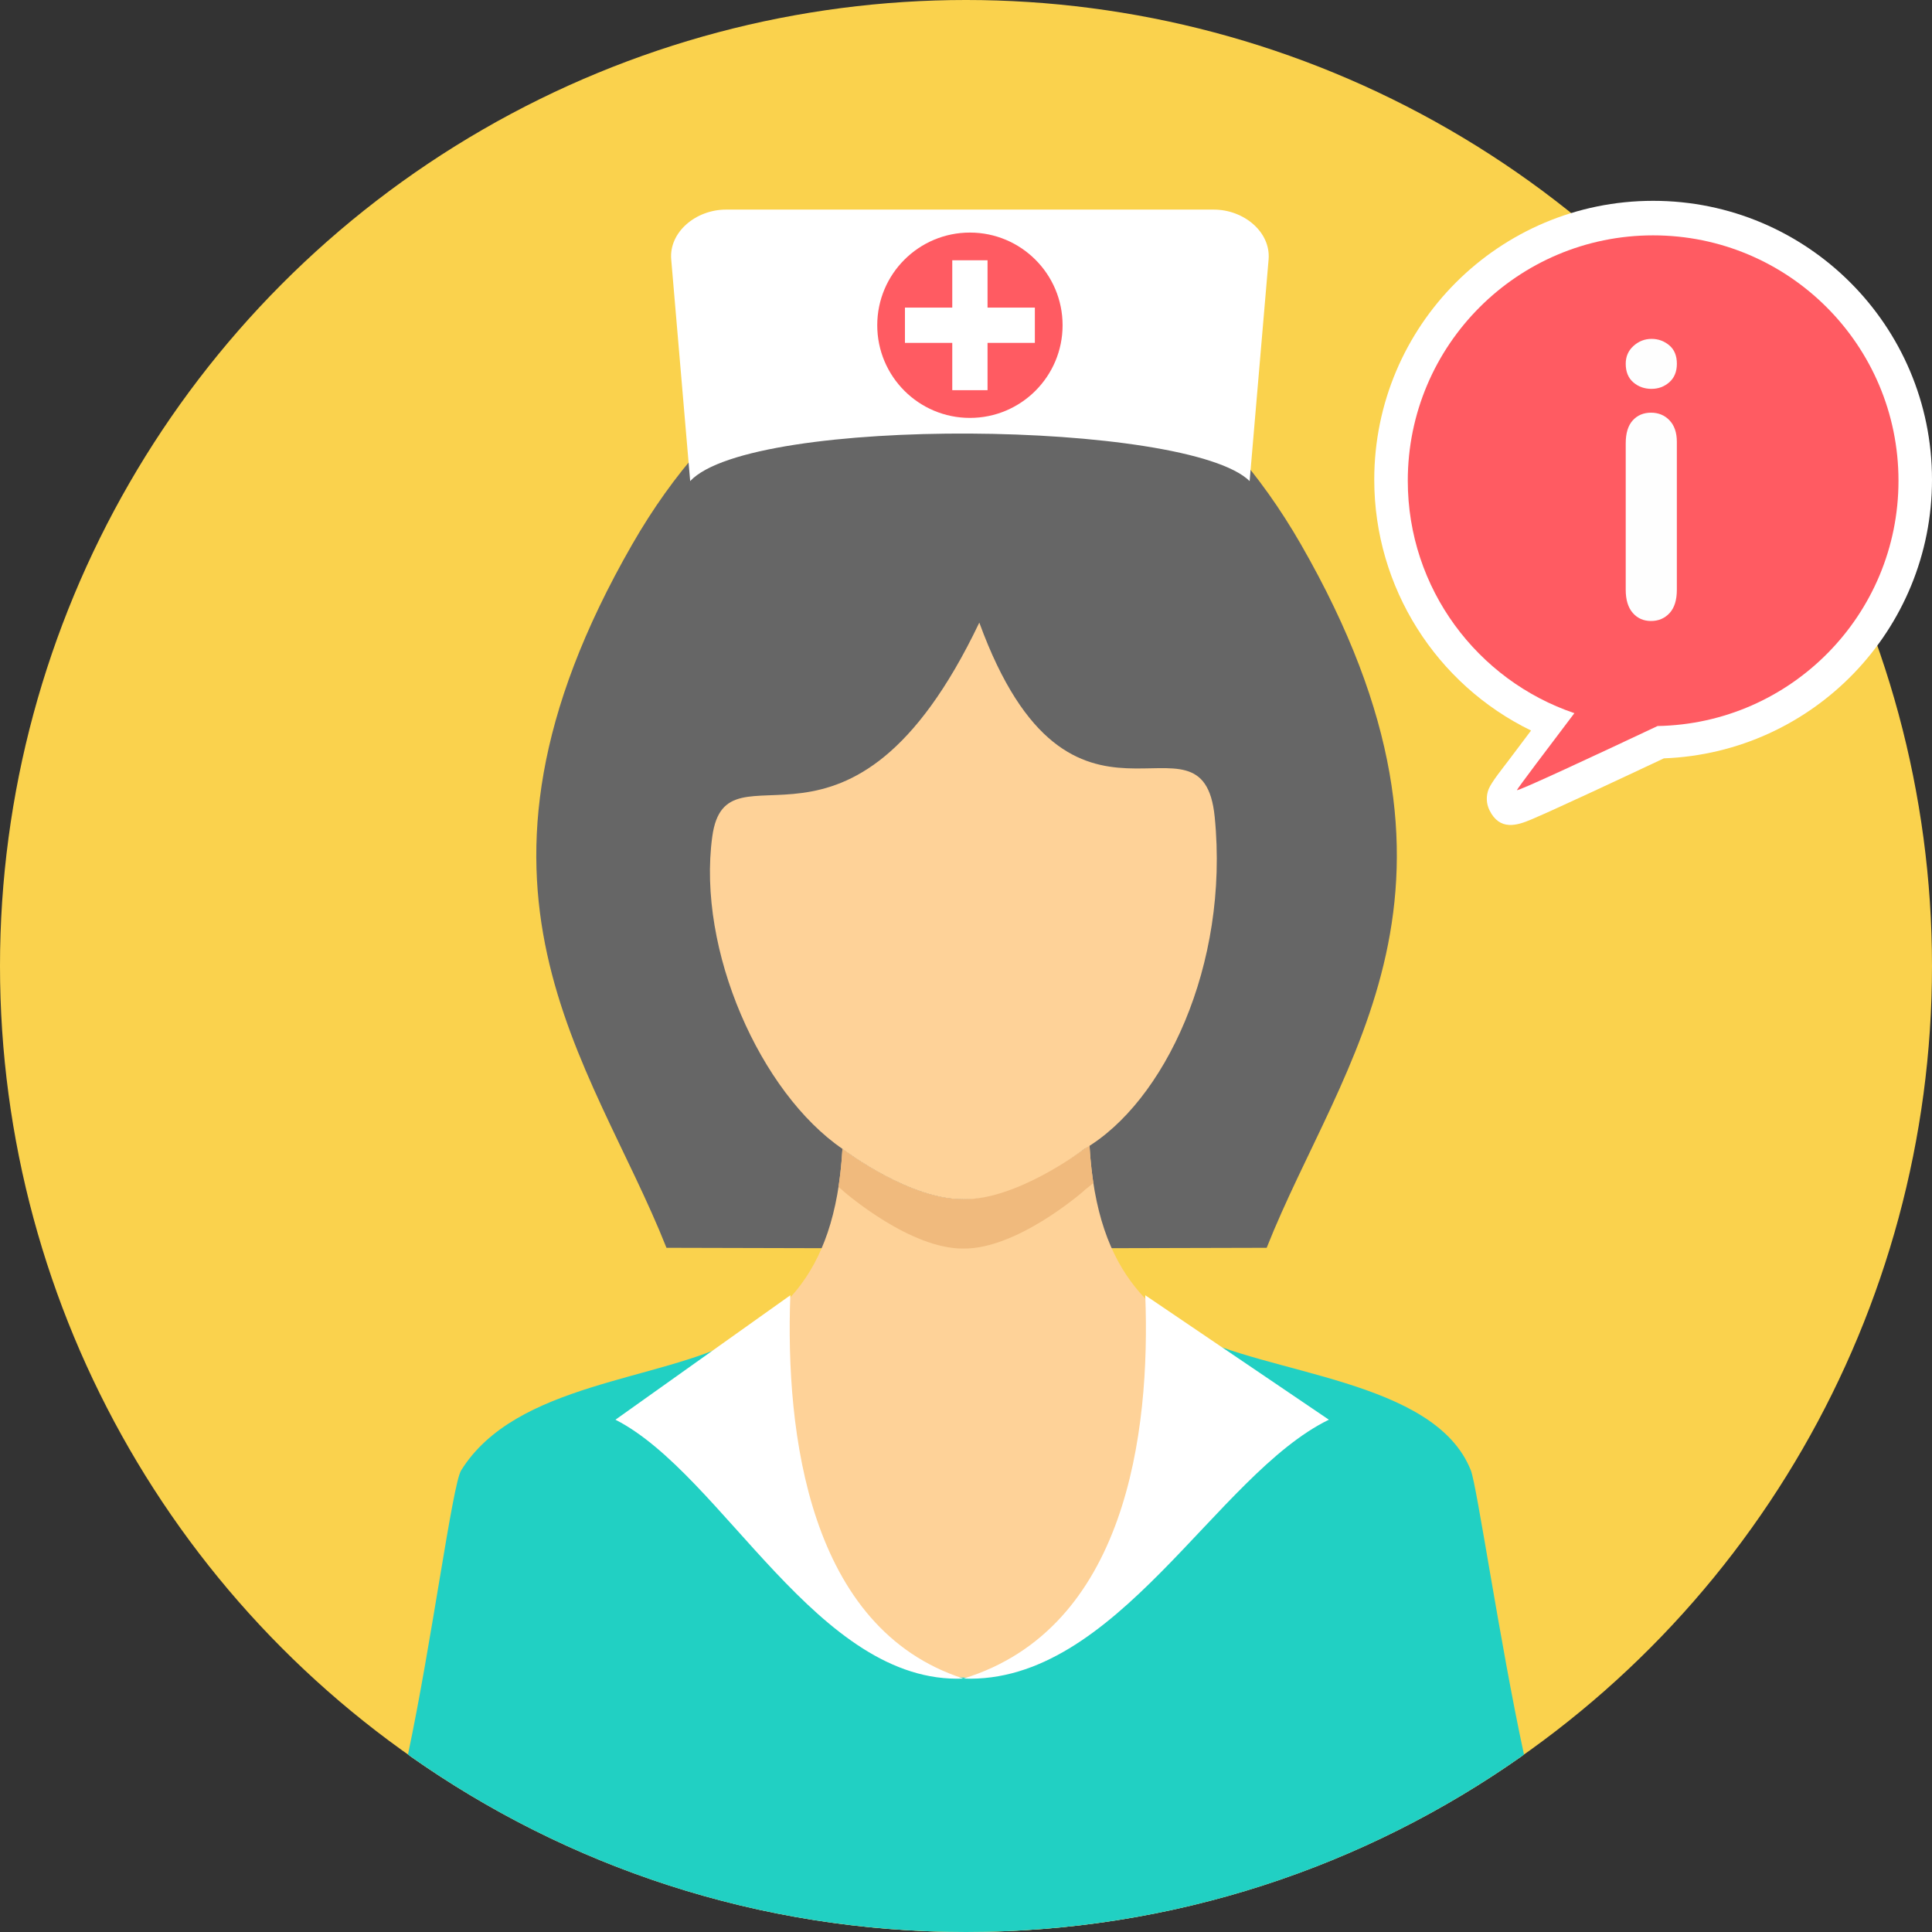 <?xml version="1.0" encoding="iso-8859-1"?>
<!-- Generator: Adobe Illustrator 19.0.0, SVG Export Plug-In . SVG Version: 6.00 Build 0)  -->
<svg version="1.1" id="Layer_1" xmlns="http://www.w3.org/2000/svg" xmlns:xlink="http://www.w3.org/1999/xlink" x="0px" y="0px"
	 viewBox="0 0 512 512" style="enable-background:new 0 0 512 512;" xml:space="preserve">
<rect x="0" y="0" width="512" height="512" fill="#333333" stroke="none"/>
<circle style="fill:#FAD24D;" cx="256" cy="256" r="256"/>
<path style="fill:#666666;" d="M176.622,330.681c-19.823-50.012-61.462-95.271-9.066-186.437
	c21.579-37.546,54.543-62.307,88.597-53.924c34.049-8.383,67.014,16.378,88.593,53.924c52.396,91.165,10.757,136.425-9.066,186.437
	l-79.526,0.199l-79.526-0.199H176.622z"/>
<path style="fill:#FED298;" d="M122.208,408.862c-2.25,3.63-7.542,31.93-13.611,56.456C150.271,494.721,201.12,512,256.005,512
	s105.728-17.279,147.408-46.687c-6.069-24.526-11.367-52.82-13.616-56.451c-38.188-61.661-97.049-34.742-101.064-105.303
	c0,0-18.937,14.128-33.399,14.263c-14.462,0.13-32.077-13.367-32.077-13.367c-4.004,70.501-62.884,42.792-101.045,104.412
	L122.208,408.862z"/>
<path style="fill:#F0BA7D;" d="M289.754,313.523c-0.471-3.095-0.822-6.402-1.025-9.968c0,0-18.937,14.128-33.399,14.263
	c-14.462,0.13-32.077-13.367-32.077-13.367c-0.204,3.63-0.564,6.983-1.053,10.115c0.369,0.295,0.739,0.591,1.113,0.882l-0.005,0.051
	c1.113,0.97,18.041,15.524,32.021,15.381c13.981,0.148,30.909-14.411,32.021-15.381l-0.005-0.051
	C288.17,314.82,288.965,314.173,289.754,313.523z"/>
<path style="fill:#FED298;" d="M223.313,304.497c1.113,0.84,18.041,13.45,32.021,13.321c13.981,0.125,30.909-12.485,32.021-13.321
	c21.131-12.318,38.47-48.64,34.554-88.006c-3.206-32.244-38.087,15.034-62.381-51.494c-34.382,72.029-67.041,29.422-70.769,56.718
	C184.658,251.787,201.544,289.634,223.313,304.497z"/>
<path style="fill:#21D0C3;" d="M195.568,354.93c-20.807,11.117-58.875,11.455-73.36,34.738c-2.314,3.718-7.829,45.782-14.096,75.314
	C149.879,494.592,200.908,512,256,512c55.088,0,106.112-17.404,147.874-47.01c-6.374-29.481-12.466-71.249-14.082-75.323
	c-9.616-24.258-54.141-25.27-74.972-36.456c-32.387,117.506-80.657,125.515-119.247,1.732l-0.009-0.009L195.568,354.93z"/>
<g>
	<path style="fill:#FFFFFF;" d="M209.443,343.254c-1.353,36.558,4.859,88.347,45.882,101.586
		c-38.618,1.612-63.679-54.03-92.223-68.603l46.344-32.978L209.443,343.254z"/>
	<path style="fill:#FFFFFF;" d="M303.508,343.254c1.418,36.558-5.108,88.347-48.183,101.586c40.553,1.612,66.87-54.03,96.842-68.603
		l-48.659-32.978V343.254z"/>
	<path style="fill:#FFFFFF;" d="M192.404,55.546h129.261c7.99,0,15.14,5.972,14.526,13.219l-5.025,58.727
		c-16.392-16.106-131.921-17.468-148.262,0l-5.025-58.727C177.259,61.513,184.414,55.546,192.404,55.546z"/>
</g>
<circle style="fill:#FF5B62;" cx="257.038" cy="86.192" r="24.558"/>
<g>
	<path style="fill:#FFFFFF;" d="M252.36,68.976h9.349v12.54h12.539v9.349h-12.539v12.54h-9.349V90.866h-12.54v-9.349h12.54V68.976z"
		/>
	<path style="fill:#FFFFFF;" d="M440.931,200.976c-3.317,1.561-6.633,3.118-9.954,4.67c-6.282,2.937-12.567,5.871-18.881,8.734
		c-2.092,0.947-4.194,1.898-6.31,2.795c-3.723,1.575-8.351,3.085-11.071-2.48c-0.85-1.737-0.924-3.774-0.208-5.57
		c0.767-1.921,3.93-5.802,5.215-7.519c2-2.674,4.009-5.344,6.023-8.009c-25.145-12.23-41.555-37.916-41.555-66.473
		c0-40.816,33.089-73.905,73.905-73.905S512,86.306,512,127.123c0,39.786-31.49,72.353-71.069,73.85V200.976z"/>
</g>
<path style="fill:#FF5B62;" d="M438.095,62.372c35.911,0,65.023,29.112,65.023,65.023c0,35.514-28.479,64.376-63.845,65.009
	c-15.603,7.349-37.519,17.584-37.273,16.974c0.208-0.517,8.11-10.998,15.228-20.382c-25.671-8.697-44.151-32.988-44.151-61.601
	c0-35.911,29.112-65.023,65.023-65.023C438.1,62.372,438.095,62.372,438.095,62.372z"/>
<path style="fill:#FEFEFE;" d="M444.381,117.076v39.245c0,2.716-0.647,4.772-1.935,6.161c-1.288,1.39-2.919,2.088-4.905,2.088
	s-3.598-0.712-4.841-2.139c-1.238-1.427-1.866-3.464-1.866-6.111v-38.839c0-2.698,0.628-4.721,1.866-6.078
	c1.238-1.358,2.854-2.037,4.841-2.037c1.986,0,3.617,0.679,4.905,2.037c1.288,1.358,1.935,3.257,1.935,5.667V117.076z
	 M437.675,103.054c-1.884,0-3.496-0.577-4.836-1.732c-1.339-1.155-2.004-2.799-2.004-4.923c0-1.903,0.679-3.478,2.055-4.721
	c1.376-1.238,2.97-1.87,4.79-1.87c1.765,0,3.312,0.559,4.67,1.682c1.358,1.136,2.037,2.767,2.037,4.905
	c0,2.088-0.665,3.718-1.986,4.891c-1.325,1.169-2.886,1.765-4.721,1.765L437.675,103.054z"/>
<g>
</g>
<g>
</g>
<g>
</g>
<g>
</g>
<g>
</g>
<g>
</g>
<g>
</g>
<g>
</g>
<g>
</g>
<g>
</g>
<g>
</g>
<g>
</g>
<g>
</g>
<g>
</g>
<g>
</g>
</svg>
